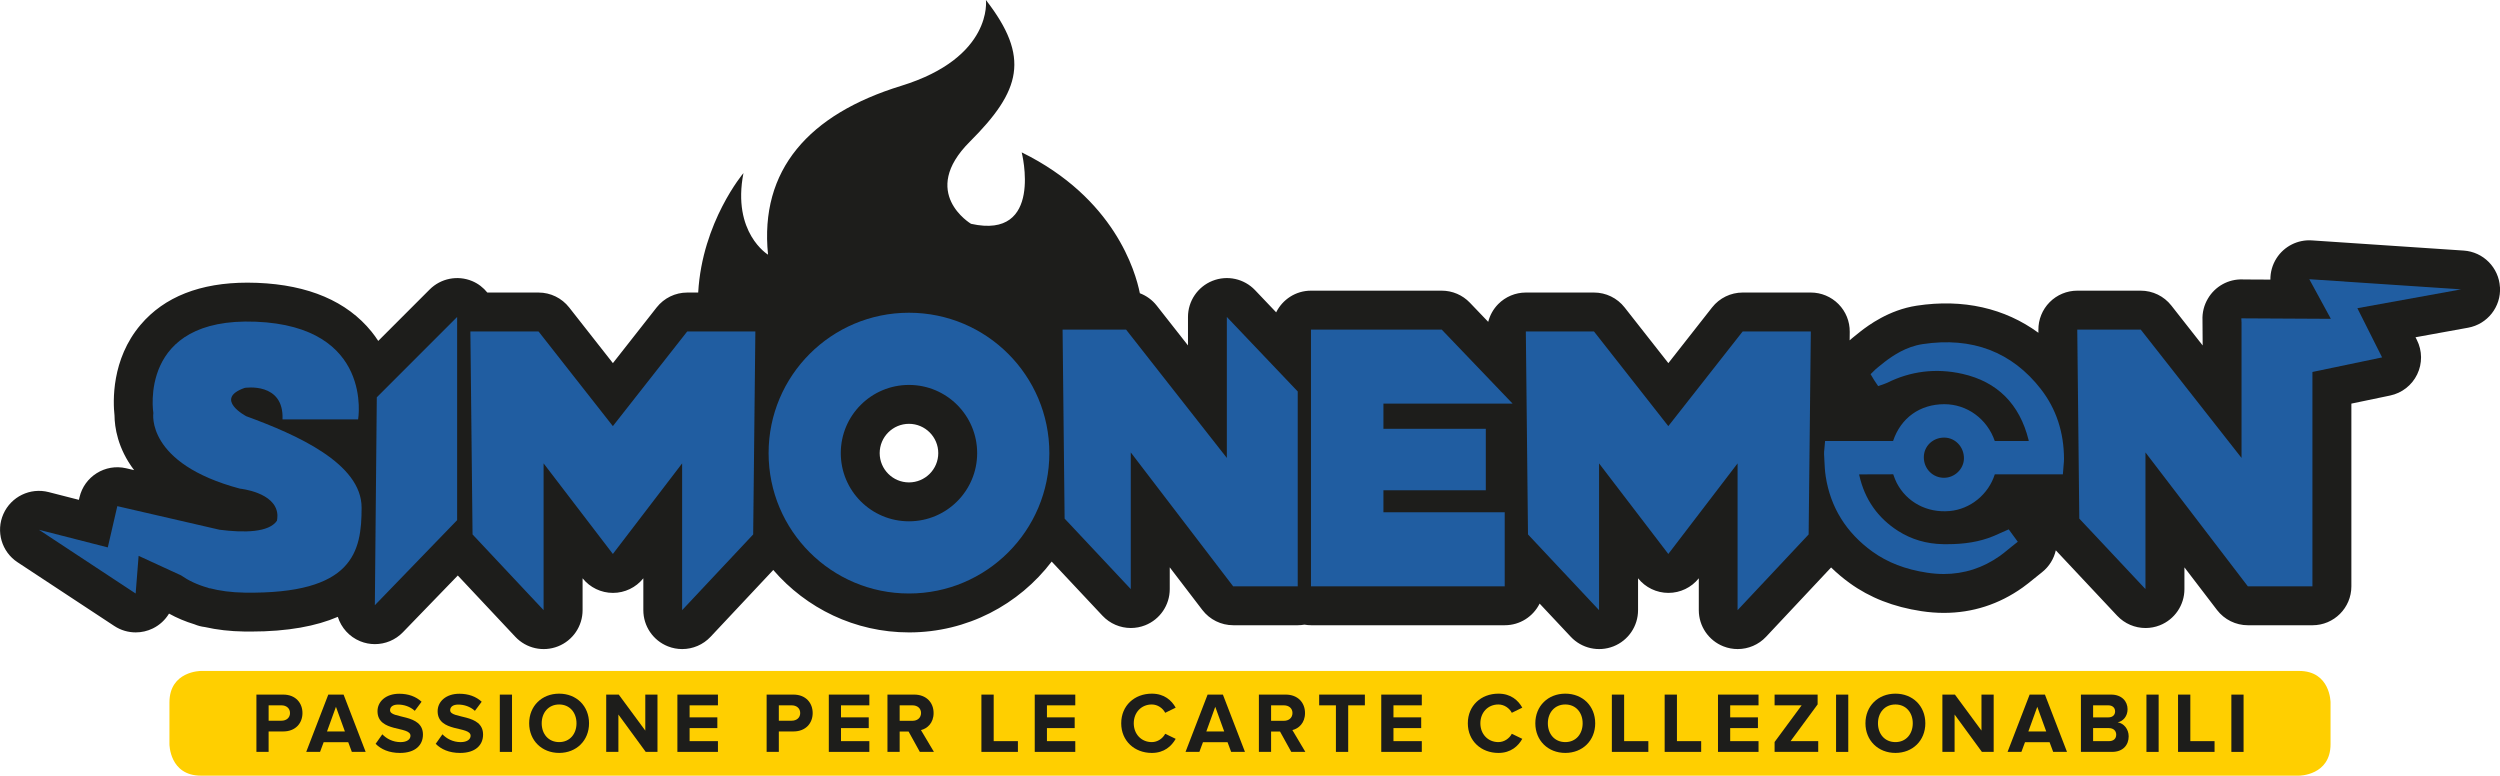 <?xml version="1.0" encoding="UTF-8"?> <svg xmlns="http://www.w3.org/2000/svg" id="Livello_2" data-name="Livello 2" viewBox="0 0 1626.67 504.69"><defs><style> .cls-1 { fill: #ffcf00; } .cls-1, .cls-2, .cls-3 { stroke-width: 0px; } .cls-2 { fill: #1d1d1b; } .cls-3 { fill: #205da1; } </style></defs><g id="Livello_1-2" data-name="Livello 1"><path class="cls-2" d="M1479.31,356.19h-4.2l-26.8-35.05c5.71,2.51,12.29,2.88,18.47.75,5.21-1.8,9.55-5.19,12.54-9.52v43.81ZM1387.86,270.41c-4,1.36-7.5,3.65-10.27,6.58l-.41-37.24h3.4l24.3,30.95c-5.35-2.01-11.36-2.2-17.03-.28M1152.15,288.24c-3.02-4.91-7.71-8.77-13.44-10.7-2.67-.9-5.41-1.34-8.11-1.34-6.61,0-13.05,2.6-17.83,7.34l33.43-42.57h6.45l-.51,47.28ZM1085.53,318.78l-18.8-24.58c4.78,5.3,11.6,8.36,18.8,8.36s13.99-3.05,18.78-8.34l-18.78,24.55ZM1032.33,277.54c-5.73,1.94-10.41,5.79-13.44,10.7l-.51-47.28h6.46l33.44,42.58c-6.74-6.69-16.77-9.12-25.95-6.01M878.32,356.19v-10.06c2.56,4.36,6.38,7.87,10.96,10.06h-10.96ZM819.09,356.19h-4.2l-26.81-35.06c5.71,2.51,12.3,2.89,18.47.76,5.21-1.8,9.55-5.19,12.54-9.52v43.82ZM878.32,291.82c1.63,2.77,3.78,5.21,6.31,7.18-2.53,1.97-4.68,4.41-6.31,7.18v-14.36ZM878.32,239.75h10.96c-4.58,2.18-8.4,5.7-10.96,10.05v-10.05ZM727.64,270.41c-.21.07-.41.18-.62.25,2.43-4.39,4.65-9.07,6.61-14.03l11.04,14.07c-5.35-2.02-11.35-2.21-17.03-.29M591.44,313.89c-10.51,0-19.06-8.55-19.06-19.06s8.55-19.06,19.06-19.06,19.06,8.55,19.06,19.06-8.55,19.06-19.06,19.06M451.96,277.54c-2.67-.9-5.4-1.34-8.11-1.34-6.61,0-13.05,2.6-17.83,7.35l33.43-42.58h2.36c.88,2.44,1.84,4.89,2.9,7.35.35.82.73,1.59,1.09,2.39l-.4,37.53c-3.02-4.91-7.71-8.77-13.44-10.7M398.77,318.78l-18.78-24.55c4.78,5.29,11.6,8.34,18.78,8.34s14.01-3.05,18.79-8.35l-18.79,24.56ZM345.59,277.54c-5.73,1.94-10.42,5.8-13.44,10.71l-.51-47.28h6.46l33.43,42.57c-6.74-6.68-16.76-9.1-25.94-6M272.14,328.21l-2.33,2.41.58-61.53,1.75-1.75v60.87ZM199.25,355.59c.66-.82,1.3-1.66,1.9-2.54,2.04-3,3.41-6.42,4.02-10,.42-2.49.63-4.83.64-7.12.02-1.15-.02-2.32-.13-3.58-.39-4.47-1.48-8.56-3.15-12.27,7.06,5.9,7.45,9.47,7.45,10.19,0,11.85,0,20.44-10.72,25.33M125.04,270.85c.22-1.98.2-3.62-.23-5.85-.02-.12-1.2-10.24,3.25-18.09-1.98,4.1-2.7,8-2.92,10.98-.58,7.85,1.95,15.48,7.07,22.1-4.9-3.86-6.81-7.24-7.17-9.14M1626.63,186.87c-.72-12.76-10.83-22.98-23.58-23.83l-98.78-6.62c-9.2-.62-18.03,3.83-23.01,11.61-2.7,4.22-4.04,9.06-3.99,13.9l-17.32-.09-.54-.02c-9.56-.39-18.2,4.62-22.79,12.46-2.48,4.16-3.76,9.04-3.53,14.09l.11,16.4-20.38-25.96c-4.8-6.11-12.14-9.68-19.91-9.68h-41.29c-6.76,0-13.24,2.71-17.99,7.51-4.75,4.8-7.39,11.31-7.32,18.07l.02,1.83c-21.91-16.02-48.96-22.23-79.15-17.65-18.29,2.77-31.8,13.09-36.26,16.49-1.61,1.24-3.18,2.52-4.71,3.78l-1.69,1.39c-.35.29-.68.6-1.02.91l.06-5.53c.07-6.76-2.56-13.27-7.32-18.07-4.76-4.8-11.24-7.51-17.99-7.51h-44.34c-7.77,0-15.11,3.57-19.91,9.68l-28.46,36.25-28.48-36.25c-4.79-6.11-12.13-9.68-19.9-9.68h-44.34c-6.76,0-13.24,2.71-17.99,7.51-3.19,3.23-5.4,7.23-6.51,11.56l-11.95-12.48c-4.77-4.99-11.38-7.81-18.28-7.81h-85.07c-9.95,0-18.53,5.75-22.67,14.1l-13.73-14.43c-7.14-7.5-18.12-9.9-27.73-6.06-9.61,3.84-15.92,13.15-15.92,23.5v18.52l-20.38-25.95c-2.88-3.67-6.69-6.4-10.94-8.01-2.8-14.1-16.5-61.98-76.88-91.66,0,0,14.5,57.07-32.96,46.49,0,0-34.09-20.19-.79-53.43,33.3-33.24,39.37-54.95,10.48-92.19,0,0,4.82,37.39-55.19,55.86-60.02,18.47-92.22,54.64-86.58,109.84,0,0-23.57-14.19-16-53.09,0,0-26.84,31.71-29.45,77.73h-7.12c-7.77,0-15.11,3.57-19.91,9.68l-28.47,36.25-28.47-36.25c-4.8-6.11-12.13-9.68-19.91-9.68h-33.33c-2.6-3.21-5.95-5.84-9.93-7.49-9.46-3.91-20.34-1.75-27.58,5.49l-33.47,33.48c-1.34-2.04-2.76-4.07-4.38-6.06-16-19.72-40.99-30.4-74.28-31.73-2.19-.09-4.32-.13-6.4-.13-30.71,0-54.11,9.21-69.54,27.38-19.15,22.54-17.98,50.19-17,59.04.07,7.42,1.93,21.32,12.76,35.56l-5.21-1.21c-13.61-3.16-27.21,5.35-30.35,18.96l-.37,1.59-19.71-5.05c-11.98-3.07-24.42,2.97-29.43,14.28-5,11.31-1.11,24.58,9.22,31.38l62.96,41.47c4.2,2.77,9.06,4.17,13.93,4.17,3.79,0,7.6-.85,11.12-2.57,4.45-2.17,8.08-5.56,10.55-9.66,5.13,2.85,10.68,5.19,16.59,6.98,2.16.91,4.42,1.49,6.69,1.76,7.94,1.81,16.54,2.79,25.64,2.92,1.4.02,2.78.03,4.14.03,24.5,0,42.92-3.62,56.77-9.58,2.21,7.06,7.44,12.95,14.53,15.86,3.11,1.28,6.37,1.89,9.6,1.89,6.73,0,13.33-2.68,18.2-7.71l35.74-36.94,37.42,39.88c7.1,7.57,18.11,10.04,27.77,6.22,9.66-3.82,16-13.15,16-23.53v-20.75c4.8,6,12.06,9.5,19.76,9.5s14.97-3.5,19.77-9.5v20.75c0,10.38,6.34,19.71,16,23.53,3.02,1.2,6.18,1.77,9.3,1.77,6.86,0,13.58-2.79,18.46-8l40.78-43.46c21.41,24.85,53.07,40.62,88.36,40.62,37.82,0,71.47-18.1,92.8-46.09l33.05,35.23c4.88,5.2,11.6,7.99,18.46,7.99,3.13,0,6.28-.58,9.31-1.77,9.66-3.82,16-13.15,16-23.53v-14.16l21.21,27.73c4.79,6.26,12.22,9.93,20.1,9.93h42.02c1.47,0,2.9-.15,4.31-.39,1.4.24,2.83.39,4.31.39h126.06c9.94,0,18.52-5.74,22.66-14.08l20.27,21.6c7.1,7.57,18.1,10.04,27.77,6.22,9.66-3.82,16-13.15,16-23.53v-20.75c4.8,6,12.07,9.5,19.77,9.5s14.97-3.5,19.76-9.5v20.75c0,10.38,6.34,19.71,16,23.53,3.02,1.2,6.18,1.77,9.3,1.77,6.86,0,13.58-2.79,18.46-7.99l42.32-45.11c3.69,3.6,7.7,6.98,12.03,10.12,13.21,9.56,28.52,15.56,46.81,18.32,4.89.74,9.78,1.12,14.54,1.12,18.6,0,35.84-5.55,51.25-16.5,2.6-1.85,4.88-3.72,6.67-5.18l5.99-4.81c4.68-3.73,7.69-8.79,8.92-14.22l39.93,42.56c4.88,5.2,11.6,7.99,18.46,7.99,3.13,0,6.28-.58,9.3-1.77,9.66-3.82,16-13.15,16-23.53v-14.16l21.2,27.73c4.79,6.26,12.22,9.93,20.1,9.93h42.02c13.98,0,25.31-11.33,25.31-25.31v-118.9l25.2-5.26c7.69-1.61,14.21-6.69,17.62-13.77,3.42-7.08,3.35-15.34-.18-22.36l-.9-1.79,34.21-6.21c12.57-2.28,21.47-13.57,20.75-26.33"></path><g><polygon class="cls-3" points="853.01 214.44 853.01 381.5 979.07 381.5 979.07 333.33 900.15 333.33 900.15 318.98 966.77 318.98 966.77 279.01 900.15 279.01 900.15 262.61 984.19 262.61 938.07 214.44 853.01 214.44"></polygon><polyline class="cls-3" points="692.71 214.44 732.68 214.44 798.27 297.97 798.27 206.24 844.39 254.72 844.39 381.5 802.37 381.5 735.76 294.38 735.76 383.31 692.71 337.43 691.39 214.44"></polyline><polygon class="cls-3" points="490.07 215.66 447.15 215.66 398.77 277.26 350.4 215.66 307.47 215.66 306.06 215.66 307.47 347.74 353.7 397.01 353.7 301.51 398.77 360.45 443.84 301.51 443.84 397.01 490.07 347.74 491.49 215.66 490.07 215.66"></polygon><polygon class="cls-3" points="1176.82 215.66 1133.9 215.66 1085.52 277.26 1037.14 215.66 994.22 215.66 992.81 215.66 994.22 347.74 1040.45 397.01 1040.45 301.51 1085.52 360.45 1130.59 301.51 1130.59 397.01 1176.82 347.74 1178.24 215.66 1176.82 215.66"></polygon><polygon class="cls-3" points="245.17 258.51 243.9 393.79 297.44 338.45 297.44 206.24 245.17 258.51"></polygon><path class="cls-3" d="M1223.98,244.32c1.87-1.51,3.69-3.08,5.6-4.53,6.64-5.08,13.79-9.24,22.18-10.51,29.1-4.4,53.54,3.55,72,27.34,9.62,12.39,13.78,26.52,13.81,42.03,0,1.44-.2,2.88-.33,4.53h-39.74c-3.27,0-3.62.27-4.57,3.4-3.39,11.22-13.38,19.48-24.79,20.51-12.47,1.13-23.65-4.74-29.17-15.39-.85-1.64-1.42-3.43-2.07-5.17-.97-2.58-2.01-3.37-4.72-3.36-7.24.01-14.48.03-21.73.06-5.52.02-7.13,1.93-5.9,7.36,3.82,16.89,12.98,30.12,27.6,39.44,9.73,6.2,20.44,9.24,31.98,9.45,11.88.22,23.52-.99,34.64-5.5,2.18-.89,4.32-1.9,6.47-2.86.08.11.16.22.25.34-2.43,1.93-4.77,3.98-7.3,5.78-13.07,9.29-27.59,12.43-43.39,10.04-12.08-1.82-23.43-5.63-33.38-12.83-15.48-11.21-25.14-26.2-28.11-45.21-.72-4.63-.74-9.36-1.03-14.05-.05-.9.14-1.82.23-2.84h2.17c12.52,0,25.04.01,37.56.01,3.03,0,3.62-.42,4.55-3.33,4.14-12.9,14.73-20.61,28.33-20.62,12.7-.01,23.72,8.17,27.79,20.64,1.04,3.19,1.24,3.32,4.61,3.31,7.29-.01,14.59-.01,21.88-.02,5.44-.01,7.14-1.95,5.83-7.24-6.26-25.2-21.96-41.47-47.26-47.16-17.97-4.04-35.79-2.07-52.55,6.32-.39.19-.82.3-1.22.44-.07-.12-.15-.25-.22-.37M1264.9,316.3c10.03,0,18.4-8.23,18.41-18.11,0-10.47-8.15-18.89-18.32-18.88-10.37,0-18.62,8.06-18.64,18.17-.01,10.49,8.2,18.82,18.55,18.82"></path><path class="cls-3" d="M1319.79,297.75c1.97-.02,6.63-.26,9.38-3.78,2.93-3.74,1.72-8.59,1.33-10.19-1.26-5.06-2.89-9.78-4.87-14.17,4.23,8.36,6.38,17.66,6.52,28.13h-12.36ZM1287.74,305c-.19.62-.46,1.2-.7,1.79,1.07-2.67,1.68-5.57,1.68-8.61,0-6.48-2.44-12.57-6.88-17.15-4.48-4.62-10.46-7.16-16.86-7.16h-.01c-10.19,0-18.93,6.27-22.43,15.09,3.76-9.65,11.9-15.14,22.59-15.15,10.38,0,19.26,6.63,22.62,16.9,1.65,5.07,3.83,6.88,8.93,7.05-5.08.17-7.38,2.08-8.95,7.24M1267.65,321.68c-1.75.16-3.44.09-5.1-.07.78.07,1.56.12,2.34.12,9.82,0,18.26-5.9,21.91-14.31-3.36,7.87-10.75,13.5-19.15,14.26M1258.64,320.89c1.23.33,2.49.58,3.78.71-1.3-.13-2.55-.39-3.78-.71M1251.77,297.49c.01-7.15,5.82-12.76,13.22-12.76,3.43,0,6.66,1.37,9.07,3.86,2.46,2.54,3.82,5.94,3.81,9.59,0,6.88-5.95,12.7-12.98,12.7-3.51,0-6.79-1.35-9.24-3.8-2.51-2.51-3.89-5.92-3.89-9.59M1243.79,309.2c-.2-.39-.39-.81-.58-1.26,1.17,2.51,2.77,4.8,4.77,6.81,2.87,2.87,6.35,4.89,10.16,6-6.19-1.74-11.35-5.74-14.36-11.55M1241.88,304.39c-1.68-4.27-4.51-6.4-8.89-6.63,4.86-.18,7.4-2.21,8.96-7.09.05-.17.11-.34.17-.51-.77,2.3-1.19,4.76-1.19,7.31,0,2.38.33,4.7.96,6.91M1210.43,297.8c-2.91.01-7.09.41-9.72,3.73-1.96,2.47-2.16,5.39-1.87,7.89-.06-.34-.11-.68-.16-1.01-.48-3.05-.62-6.2-.78-9.55-.02-.36-.03-.73-.05-1.09h20.9c-2.78.01-5.55.02-8.33.04M1199.73,313.77c.83,3.27,1.85,6.41,3.07,9.42-1.26-3.02-2.28-6.15-3.07-9.42M1328.04,253.29c-18.89-24.34-44.84-34.27-77.1-29.38-10.64,1.61-19.17,7.37-24.66,11.57-1.37,1.05-2.7,2.15-4.04,3.25l-1.69,1.39-3.42,3.34,2.42,4.03,2.51,3.74,4.19-1.49c.56-.18,1.11-.38,1.61-.63,15.36-7.69,32-9.69,48.93-5.88,22.81,5.13,37.34,19.66,43.18,43.18.04.18.08.34.11.49-.2.01-.43.02-.68.02l-21.47.02c-4.89-14.34-18-23.95-32.81-23.95-15.92.01-28.35,8.95-33.35,23.95h-44.25s-.5,5.73-.5,5.73c-.1.78-.22,1.75-.15,2.86.08,1.27.14,2.55.19,3.83.16,3.49.32,7.09.89,10.73,3.13,20.07,13.32,36.48,30.29,48.76,9.87,7.14,21.56,11.65,35.75,13.8,3.64.55,7.26.83,10.76.83,13.25,0,25.55-3.97,36.58-11.81,1.84-1.31,3.59-2.74,5.33-4.17.73-.6,1.46-1.2,2.2-1.79l4.04-3.21-5.89-8.07-6.13,2.72c-1.38.62-2.76,1.25-4.16,1.82-8.62,3.5-18.14,5.12-29.97,5.12-.85,0-1.69,0-2.54-.02-10.71-.19-20.53-3.09-29.17-8.6-13.23-8.44-21.72-20.57-25.22-36.06-.06-.27-.11-.51-.14-.72.22-.01.48-.02.78-.02,7.13-.04,14.26-.05,21.4-.06l.35.96c.52,1.44,1.11,3.06,1.93,4.64,6.5,12.56,19.69,19.64,34.47,18.3,13.45-1.21,25.19-10.79,29.35-23.89h44.29l.51-6.42c.12-1.24.22-2.39.22-3.54-.04-17.35-5.07-32.6-14.95-45.34"></path><path class="cls-3" d="M682.78,294.83c0-50.45-40.89-91.34-91.34-91.34s-91.34,40.89-91.34,91.34,40.89,91.34,91.34,91.34,91.34-40.89,91.34-91.34M635.81,294.83c0,24.5-19.86,44.37-44.37,44.37s-44.37-19.86-44.37-44.37,19.86-44.37,44.37-44.37,44.37,19.87,44.37,44.37"></path><polygon class="cls-3" points="1502.58 181.67 1516.62 207.45 1459.36 207.14 1458.36 207.11 1458.5 207.14 1458.36 207.21 1458.5 210.06 1458.5 297.97 1392.9 214.44 1352.93 214.44 1351.61 214.44 1352.93 337.43 1395.98 383.3 1395.98 294.38 1462.59 381.5 1504.62 381.5 1504.62 242.02 1549.95 232.55 1533.87 200.53 1601.35 188.29 1502.58 181.67"></polygon><path class="cls-3" d="M233.02,272.86s10.25-60.47-66.62-63.54c-76.87-3.07-66.62,59.44-66.62,59.44,0,0-5.13,32.8,56.37,49.19,0,0,23.05,2.27,24.31,16.59.04.41.05.78.04,1.11,0,1-.1,2.06-.29,3.16-5.22,7.68-21.26,7.94-37.39,5.87l-66.49-15.35-6.2,26.85-44.82-11.48,62.95,41.48,1.93-24.51,27.64,12.72c4.71,3.29,10.45,6.08,17.5,8.05l.99.46v-.2c6.53,1.72,14.08,2.78,22.9,2.91,70.72,1.02,76.06-26.55,76.06-55.34s-42.36-47.46-75.03-59.44c0,0-21.52-11.27-1.03-18.45,0,0,25.62-4.1,24.6,20.5h49.19Z"></path></g><g><path class="cls-1" d="M130.75,436.56s-20.5,0-20.5,20.5v27.13s0,20.5,20.5,20.5h1365.16s20.5,0,20.5-20.5v-27.13s0-20.5-20.5-20.5H130.75Z"></path><path class="cls-2" d="M188.7,463.97c0-3.13-2.4-5.03-5.53-5.03h-8.38v10h8.38c3.13,0,5.53-1.9,5.53-4.97M166.84,489.23v-37.28h17.44c8.1,0,12.52,5.48,12.52,12.02s-4.47,11.96-12.52,11.96h-9.5v13.3h-7.94Z"></path><path class="cls-2" d="M218.59,459.89l-5.81,16.04h11.63l-5.82-16.04ZM228.93,489.23l-2.35-6.32h-15.98l-2.35,6.32h-9l14.36-37.28h9.95l14.36,37.28h-9Z"></path><path class="cls-2" d="M244.4,483.98l4.36-6.2c2.63,2.74,6.71,5.09,11.85,5.09,4.42,0,6.48-1.96,6.48-4.14,0-6.48-21.46-1.96-21.46-15.99,0-6.2,5.37-11.34,14.14-11.34,5.92,0,10.84,1.79,14.53,5.2l-4.42,5.92c-3.02-2.79-7.04-4.08-10.84-4.08-3.35,0-5.25,1.45-5.25,3.69,0,5.87,21.41,1.9,21.41,15.82,0,6.82-4.92,11.96-14.93,11.96-7.21,0-12.35-2.4-15.87-5.92"></path><path class="cls-2" d="M283.52,483.98l4.36-6.2c2.63,2.74,6.71,5.09,11.85,5.09,4.42,0,6.48-1.96,6.48-4.14,0-6.48-21.46-1.96-21.46-15.99,0-6.2,5.37-11.34,14.14-11.34,5.92,0,10.84,1.79,14.53,5.2l-4.42,5.92c-3.02-2.79-7.04-4.08-10.84-4.08-3.35,0-5.25,1.45-5.25,3.69,0,5.87,21.41,1.9,21.41,15.82,0,6.82-4.92,11.96-14.93,11.96-7.21,0-12.35-2.4-15.87-5.92"></path><rect class="cls-2" x="325.21" y="451.96" width="7.94" height="37.28"></rect><path class="cls-2" d="M375.11,470.62c0-6.98-4.42-12.24-11.29-12.24s-11.35,5.25-11.35,12.24,4.42,12.24,11.35,12.24,11.29-5.31,11.29-12.24M344.31,470.62c0-11.23,8.22-19.28,19.51-19.28s19.45,8.05,19.45,19.28-8.22,19.28-19.45,19.28-19.51-8.05-19.51-19.28"></path><polygon class="cls-2" points="420.15 489.23 402.37 464.92 402.37 489.23 394.44 489.23 394.44 451.95 402.6 451.95 419.87 475.37 419.87 451.95 427.8 451.95 427.8 489.23 420.15 489.23"></polygon><polygon class="cls-2" points="440.76 489.23 440.76 451.95 467.14 451.95 467.14 458.94 448.7 458.94 448.7 466.76 466.75 466.76 466.75 473.75 448.7 473.75 448.7 482.24 467.14 482.24 467.14 489.23 440.76 489.23"></polygon><path class="cls-2" d="M520.67,463.97c0-3.13-2.4-5.03-5.53-5.03h-8.38v10h8.38c3.13,0,5.53-1.9,5.53-4.97M498.82,489.23v-37.28h17.44c8.1,0,12.52,5.48,12.52,12.02s-4.47,11.96-12.52,11.96h-9.5v13.3h-7.94Z"></path><polygon class="cls-2" points="539.28 489.23 539.28 451.95 565.66 451.95 565.66 458.94 547.21 458.94 547.21 466.76 565.26 466.76 565.26 473.75 547.21 473.75 547.21 482.24 565.66 482.24 565.66 489.23 539.28 489.23"></polygon><path class="cls-2" d="M599.29,463.91c0-3.07-2.4-4.97-5.53-4.97h-8.38v10.06h8.38c3.13,0,5.53-1.9,5.53-5.09M598.51,489.23l-7.32-13.24h-5.81v13.24h-7.94v-37.28h17.44c7.77,0,12.58,5.09,12.58,12.02,0,6.54-4.19,10.12-8.22,11.07l8.44,14.19h-9.16Z"></path><polygon class="cls-2" points="638.57 489.23 638.57 451.95 646.56 451.95 646.56 482.24 662.32 482.24 662.32 489.23 638.57 489.23"></polygon><polygon class="cls-2" points="673.27 489.23 673.27 451.95 699.65 451.95 699.65 458.94 681.21 458.94 681.21 466.76 699.26 466.76 699.26 473.75 681.21 473.75 681.21 482.24 699.65 482.24 699.65 489.23 673.27 489.23"></polygon><path class="cls-2" d="M729.54,470.62c0-11.51,8.66-19.28,19.9-19.28,8.16,0,12.91,4.41,15.54,9.11l-6.82,3.35c-1.56-3.02-4.91-5.42-8.72-5.42-6.82,0-11.74,5.2-11.74,12.24s4.92,12.24,11.74,12.24c3.8,0,7.15-2.4,8.72-5.42l6.82,3.3c-2.63,4.64-7.38,9.17-15.54,9.17-11.23,0-19.9-7.83-19.9-19.28"></path><path class="cls-2" d="M790.73,459.89l-5.81,16.04h11.63l-5.82-16.04ZM801.07,489.23l-2.35-6.32h-15.98l-2.35,6.32h-9l14.36-37.28h9.95l14.36,37.28h-9Z"></path><path class="cls-2" d="M840.97,463.91c0-3.07-2.4-4.97-5.53-4.97h-8.38v10.06h8.38c3.13,0,5.53-1.9,5.53-5.09M840.19,489.23l-7.32-13.24h-5.81v13.24h-7.94v-37.28h17.44c7.77,0,12.57,5.09,12.57,12.02,0,6.54-4.19,10.12-8.22,11.07l8.44,14.19h-9.16Z"></path><polygon class="cls-2" points="869.24 489.23 869.24 458.94 858.34 458.94 858.34 451.95 888.08 451.95 888.08 458.94 877.23 458.94 877.23 489.23 869.24 489.23"></polygon><polygon class="cls-2" points="898.74 489.23 898.74 451.95 925.12 451.95 925.12 458.94 906.68 458.94 906.68 466.76 924.73 466.76 924.73 473.75 906.68 473.75 906.68 482.24 925.12 482.24 925.12 489.23 898.74 489.23"></polygon><path class="cls-2" d="M955.07,470.62c0-11.51,8.66-19.28,19.9-19.28,8.16,0,12.91,4.41,15.54,9.11l-6.82,3.35c-1.56-3.02-4.92-5.42-8.72-5.42-6.82,0-11.74,5.2-11.74,12.24s4.92,12.24,11.74,12.24c3.8,0,7.15-2.4,8.72-5.42l6.82,3.3c-2.62,4.64-7.38,9.17-15.54,9.17-11.23,0-19.9-7.83-19.9-19.28"></path><path class="cls-2" d="M1029.78,470.62c0-6.98-4.42-12.24-11.29-12.24s-11.35,5.25-11.35,12.24,4.42,12.24,11.35,12.24,11.29-5.31,11.29-12.24M998.99,470.62c0-11.23,8.22-19.28,19.51-19.28s19.45,8.05,19.45,19.28-8.21,19.28-19.45,19.28-19.51-8.05-19.51-19.28"></path><polygon class="cls-2" points="1048.78 489.23 1048.78 451.95 1056.77 451.95 1056.77 482.24 1072.53 482.24 1072.53 489.23 1048.78 489.23"></polygon><polygon class="cls-2" points="1083.14 489.23 1083.14 451.95 1091.13 451.95 1091.13 482.24 1106.9 482.24 1106.9 489.23 1083.14 489.23"></polygon><polygon class="cls-2" points="1117.84 489.23 1117.84 451.95 1144.22 451.95 1144.22 458.94 1125.78 458.94 1125.78 466.76 1143.83 466.76 1143.83 473.75 1125.78 473.75 1125.78 482.24 1144.22 482.24 1144.22 489.23 1117.84 489.23"></polygon><polygon class="cls-2" points="1154.67 489.23 1154.67 482.8 1172.27 458.94 1154.67 458.94 1154.67 451.95 1182.67 451.95 1182.67 458.32 1165.07 482.24 1183.06 482.24 1183.06 489.23 1154.67 489.23"></polygon><rect class="cls-2" x="1194.67" y="451.96" width="7.94" height="37.28"></rect><path class="cls-2" d="M1244.58,470.62c0-6.98-4.41-12.24-11.29-12.24s-11.35,5.25-11.35,12.24,4.41,12.24,11.35,12.24,11.29-5.31,11.29-12.24M1213.79,470.62c0-11.23,8.22-19.28,19.51-19.28s19.45,8.05,19.45,19.28-8.22,19.28-19.45,19.28-19.51-8.05-19.51-19.28"></path><polygon class="cls-2" points="1289.56 489.23 1271.79 464.92 1271.79 489.23 1263.85 489.23 1263.85 451.95 1272.01 451.95 1289.28 475.37 1289.28 451.95 1297.22 451.95 1297.22 489.23 1289.56 489.23"></polygon><path class="cls-2" d="M1325.6,459.89l-5.81,16.04h11.62l-5.81-16.04ZM1335.94,489.23l-2.35-6.32h-15.98l-2.35,6.32h-9l14.36-37.28h9.95l14.36,37.28h-9Z"></path><path class="cls-2" d="M1376.95,478c0-2.35-1.68-4.25-4.75-4.25h-10.28v8.49h10.28c2.96,0,4.75-1.56,4.75-4.24M1376.23,462.85c0-2.29-1.68-3.91-4.36-3.91h-9.95v7.83h9.95c2.68,0,4.36-1.51,4.36-3.91M1353.99,489.23v-37.28h19.62c7.1,0,10.73,4.53,10.73,9.5,0,4.64-2.91,7.83-6.43,8.55,4.03.61,7.15,4.47,7.15,9.11,0,5.65-3.69,10.12-10.84,10.12h-20.23Z"></path><rect class="cls-2" x="1396.62" y="451.96" width="7.94" height="37.28"></rect><polygon class="cls-2" points="1417.18 489.23 1417.18 451.95 1425.18 451.95 1425.18 482.24 1440.94 482.24 1440.94 489.23 1417.18 489.23"></polygon><rect class="cls-2" x="1451.88" y="451.96" width="7.94" height="37.28"></rect></g></g></svg> 